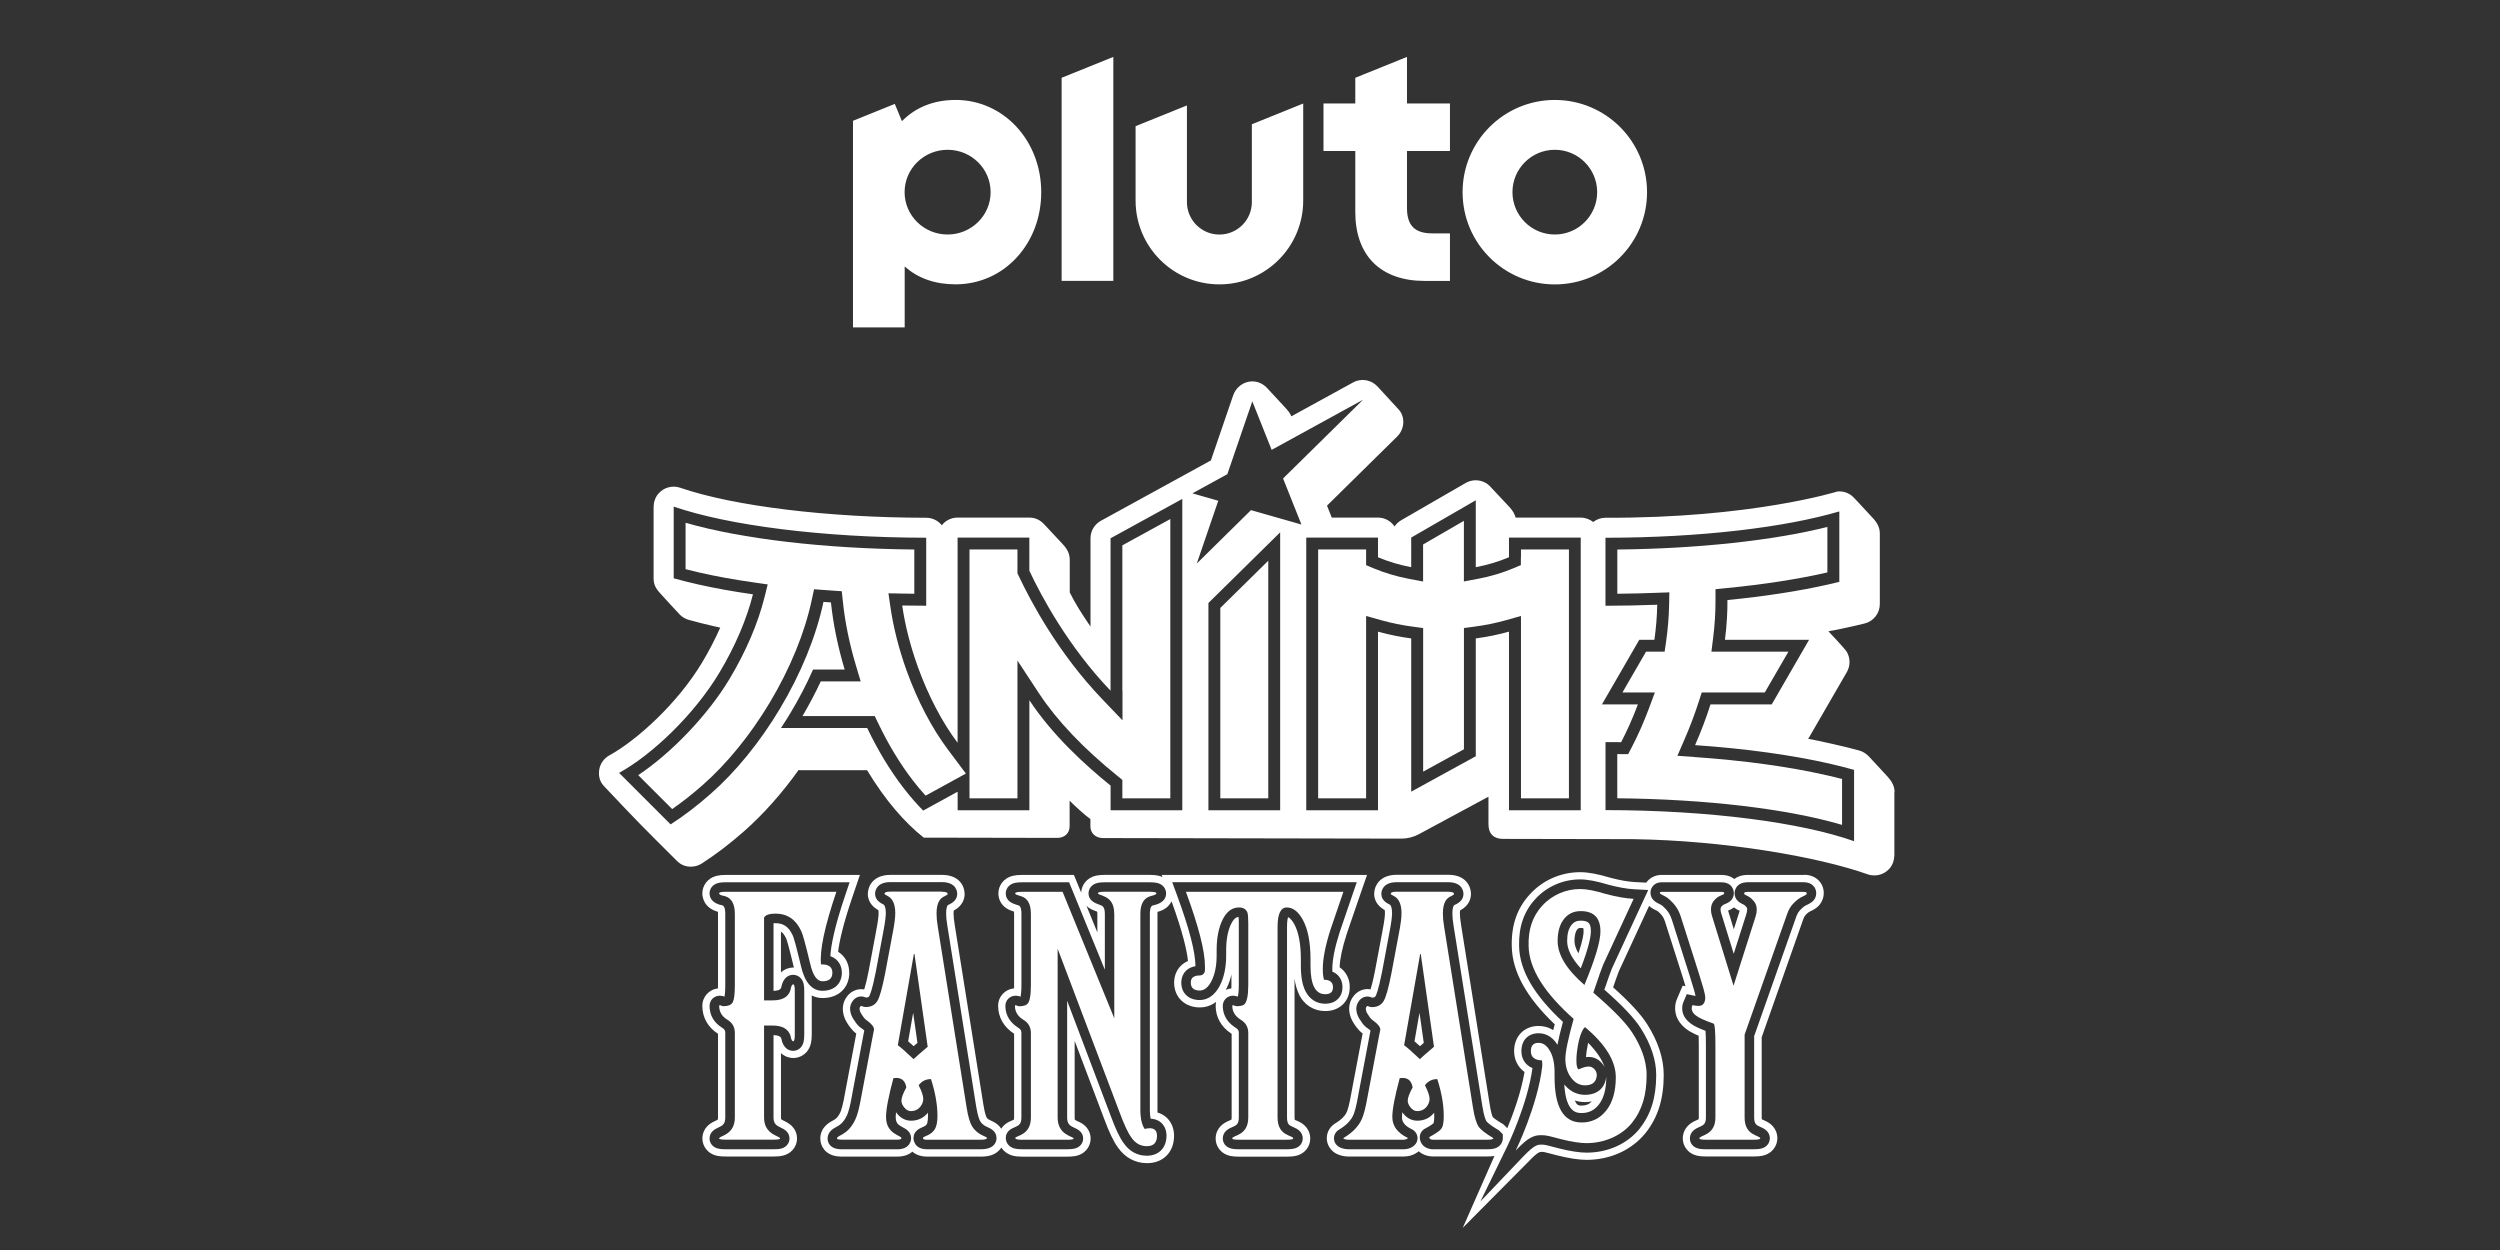 <?xml version="1.0" encoding="utf-8"?>
<svg xmlns="http://www.w3.org/2000/svg" id="Pluto_TV_CHANNELS" data-name="Pluto TV CHANNELS" viewBox="0 0 576 288">
  <rect x="0" y="0" width="576" height="288" fill="#333333" stroke="none"/>
  <defs>
    <style>
      .cls-1 {
        fill: #fff;
      }
    </style>
  </defs>
  <g id="Pluto_ANIME:_FANTASY" data-name="Pluto ANIME: FANTASY">
    <g id="White">
      <g id="ANIME:_FANTASY" data-name="ANIME: FANTASY">
        <g id="FANTASY">
          <g>
            <path class="cls-1" d="M195.66,224.1c0-1.84-.75-3.43-2.1-4.49-.15-.12-.3-.22-.46-.32.28-2.33,1.11-6.21,3.28-12.58l1.74-5.13h-30.86c-.83,0-1.47.06-2.03.19-2.36.54-3.41,2.42-3.41,4.05,0,.8.28,3.32,3.59,4.26.01.13.02.29.02.49v16.37c0,.3,0,.57-.01.8-2.05.21-3.6,1.9-3.6,4.02,0,2.65,1.27,4.92,3.56,6.39l.05.03v19.31c0,.26-.03.41-.05.46-.11.09-.43.24-.62.33-.29.14-.63.29-.97.52-1.25.81-1.96,2.09-1.96,3.5,0,1.68,1.11,3.58,3.58,4.03.5.09,1.09.13,1.86.13h10.92c1.44,0,3.08-.11,4.32-1.39.75-.78,1.16-1.84,1.12-2.91-.09-2.53-2.23-3.55-2.93-3.89-.23-.11-.6-.28-.71-.39-.02-.05-.05-.18-.05-.41v-14.83c1.07,1.01,2.33,1.13,2.85,1.13,1.63,0,3.51-1.05,4.05-3.41.13-.56.19-1.2.19-2.03v-8.97c.77.39,1.61.59,2.5.59,3.68,0,6.15-2.36,6.15-5.87ZM184.54,222.55c-.51-2.14-.94-3.83-1.26-5.03-.43-1.58-.61-1.97-.63-2l-.02-.03-.02-.03c-.87-1.91-2.09-2.76-3.96-2.76-.17,0-.31,0-.43.01v15.58c1.39-.04,1.67-.46,1.76-.74.48-2.56,1.94-2.95,2.77-2.95.89,0,2.05.55,2.41,2.1.1.43.14.96.14,1.66v9.99c0,.7-.05,1.23-.14,1.66-.35,1.55-1.52,2.1-2.41,2.1-.83,0-2.27-.38-2.76-2.9-.12-.28-.43-.68-1.77-.71v19c0,1.43.65,1.82,1.71,2.32.67.32,1.92.91,1.97,2.42.02.63-.21,1.22-.65,1.68-.78.81-1.91.87-3.1.87h-10.92c-.67,0-1.16-.03-1.56-.11-1.62-.29-2.19-1.46-2.19-2.37,0-1.58,1.33-2.2,1.97-2.5.96-.45,1.65-.77,1.65-2.32v-19.49c0-.5-.12-.86-.75-1.22l-.04-.02-.04-.03c-1.82-1.16-2.79-2.88-2.79-4.97,0-1.32,1.03-2.35,2.35-2.35.21,0,.43.03.65.08l.18.04.17.07s.04.02.05.02c.02,0,.03,0,.05,0,.07-.38.17-1.17.17-2.68v-16.37c0-1.6-.42-1.89-.65-1.97-2.58-.48-2.97-1.94-2.97-2.78,0-.89.55-2.05,2.1-2.41.43-.1.96-.14,1.66-.14h28.51l-.98,2.9c-2.51,7.4-3.32,11.67-3.46,14.13,1.92.67,2.65,2.33,2.65,3.8,0,2.54-1.75,4.18-4.46,4.18-2.43,0-4.1-1.93-4.97-5.74ZM182.9,222.92s-.08,0-.12,0c-.52,0-1.78.12-2.85,1.13v-9.39c.43.25.8.7,1.17,1.49l.03.06v.02c.05.08.21.5.54,1.73.32,1.18.74,2.85,1.24,4.96Z"/>
            <path class="cls-1" d="M299.33,229.23c1.23,2.36,3.42,3.72,5.99,3.72,2.21,0,3.53-.94,4.26-1.72.72-.78,1.54-2.15,1.38-4.3v-.04s0-.04,0-.04c-.15-1.6-.93-2.99-2.17-3.89-.05-.03-.1-.07-.14-.1.06-1.91.6-4.43,1.58-7.5v-.03s.02-.03.02-.03c.06-.2.47-1.45,2.93-8.57l1.78-5.15h-47.3l.18.49c-.28-.13-.59-.23-.92-.31-.56-.13-1.2-.19-2.03-.19h-10.35c-.83,0-1.47.06-2.03.19-2.28.52-3.34,2.3-3.41,3.9l-.68-1.67-.99-2.41h-11.96c-.83,0-1.47.06-2.03.19-2.36.54-3.41,2.42-3.41,4.05s.86,2.96,2.3,3.71c.44.23.84.36,1.24.48.02,0,.03,0,.05.01.02.13.03.31.03.54v16.37c0,.3,0,.56-.01.8-2.09.18-3.67,1.88-3.67,4.02,0,2.59,1.28,4.85,3.6,6.37l.08.06v19.31c0,.25-.03.39-.04.46-.12.08-.37.18-.54.25-.28.12-.59.25-.93.45-.61.36-1.1.85-1.46,1.41-.33-.52-.77-.97-1.33-1.33-.36-.23-.69-.38-.99-.52-.55-.25-.82-.38-1.04-.74-.01-.02-.38-.66-.73-2.86l-6.66-41.75v-.03s0-.03,0-.03c-.15-.86-.23-1.66-.23-2.38,0-.28.02-.48.04-.63,2.18-1.15,2.51-2.87,2.51-3.84,0-1.63-1.1-4.38-5.23-4.38h-11.84c-4.13,0-5.23,2.75-5.23,4.38,0,2.14,1.53,3.24,2.43,3.75.03.15.05.38.05.72,0,.44-.07,1.56-.57,4.08h0s0,.03,0,.03l-1.7,9.06c-.47,2.38-.82,3.69-1.04,4.37-.22-.04-.44-.06-.67-.06-1.36,0-2.61.68-3.39,1.82-.71.97-1.01,2.21-.81,3.51.12.82.42,1.62.88,2.37.24.4.52.8.81,1.18.4.53.85.99,1.35,1.35-.04.19-.07.38-.11.57l-2.48,13.11v.03s-.01.03-.01.03c-.22,1.26-.43,2.3-.64,3.08-.24.91-.4,1.25-.43,1.31v.03s-.03.03-.03.03c-.61,1.27-1.14,1.56-1.76,1.89-.7.37-2.83,1.51-2.83,4.13,0,1.75,1.17,3.68,3.78,4.06.49.07.96.08,1.2.08h12.76c1.6,0,2.72-.48,3.47-1.14.78.69,1.91,1.14,3.41,1.14h12.48c.81,0,1.5-.09,2.12-.27,1.09-.32,1.95-.98,2.49-1.82.53.84,1.4,1.55,2.66,1.88.58.15,1.26.22,2.12.22h10.35c.77,0,1.36-.04,1.86-.13,2.47-.45,3.58-2.35,3.58-4.03,0-1.43-.77-2.75-2.05-3.52-.31-.19-.61-.32-.87-.44-.21-.1-.61-.27-.7-.38h0s-.06-.13-.06-.48v-17.7l6.73,17.79c1.22,3.29,2.25,5.45,3.25,6.79,1.61,2.32,3.99,3.6,6.7,3.6,3.72,0,6.22-2.53,6.22-6.29,0-2.69-1.51-4.71-3.82-5.38,0-.12,0-.24,0-.37v-45.37c0-.21.01-.37.02-.49.36-.1.72-.22,1.07-.38,1.08-.49,1.76-1.25,2.16-2.04,2.63,7.25,3.54,11.39,3.78,13.74-.44.19-.84.43-1.21.72-1.28,1.01-1.98,2.53-1.98,4.26,0,3.37,2.44,5.72,5.94,5.72.93,0,2.34-.22,3.74-1.28-.07.3-.11.62-.11.94,0,2.59,1.28,4.85,3.6,6.37l.08.06v19.31c0,.22-.02.36-.04.44-.12.07-.35.17-.5.23-.34.15-.73.31-1.14.58-1.28.82-2.01,2.12-2.01,3.57,0,1.68,1.11,3.58,3.58,4.03.5.09,1.09.13,1.86.13h10.92c.77,0,1.36-.04,1.86-.13,2.47-.45,3.58-2.35,3.58-4.03,0-1.46-.73-2.76-2.02-3.58-.42-.27-.83-.44-1.16-.58-.12-.05-.29-.12-.4-.18-.02-.09-.04-.25-.04-.49v-32.05c.2,1.49.57,2.74,1.11,3.79ZM226.07,264.79h-12.48c-3.03,0-3.12-2.31-3.12-2.57,0-1.62,1.39-2.22,1.99-2.48.55-.24.92-.42,1.09-.76.03-.05.26-.55.26-1.84,0-.26,0-.52-.02-.78-.06.07-.12.14-.18.22-.94,1.07-2.22,1.63-3.7,1.63-.86,0-2.12-.28-3.21-1.61-.09-.11-.18-.22-.26-.34-.05.47-.07.83-.07,1.1,0,1.44.62,1.84,1.64,2.38.67.35,1.91,1,1.91,2.52,0,.26-.09,2.54-3.19,2.54h-12.76c-3.05,0-3.29-1.88-3.29-2.46,0-1.61,1.31-2.31,1.94-2.65.73-.39,1.64-.88,2.49-2.65v-.02s.02-.02.02-.02c.09-.19.29-.65.55-1.63.22-.83.44-1.91.67-3.22v-.02s0-.02,0-.02l2.48-13.11c.1-.54.2-1.06.3-1.57-.12-.12-.32-.3-.64-.52-.45-.28-.85-.67-1.21-1.15-.26-.35-.5-.7-.71-1.05-.35-.56-.57-1.15-.66-1.74-.17-1.08.17-1.82.51-2.27.46-.71,1.2-1.12,2.02-1.12.37,0,.73.09,1.06.25.01,0,.02,0,.03,0,.57,0,.68-.19.77-.35h0s0-.02,0-.02c.1-.16.62-1.16,1.49-5.58l1.7-9.08c.49-2.52.6-3.78.6-4.4,0-1.07-.2-1.57-.32-1.78-.09-.14-.16-.2-.23-.23-.62-.31-1.92-.96-1.92-2.46,0-.45.17-2.69,3.54-2.69h11.84c3.37,0,3.54,2.24,3.54,2.69,0,1.09-.65,1.93-1.94,2.5h-.02s-.02.02-.02.02c-.19.08-.23.14-.24.17-.12.2-.33.7-.33,1.78,0,.82.08,1.72.25,2.67v.02s0,.02,0,.02l6.66,41.75c.38,2.37.8,3.24.96,3.5.5.8,1.18,1.11,1.77,1.38.59.27,1.97.9,1.97,2.49,0,.6-.26,2.55-3.54,2.55ZM265.71,208.57c-.25.07-.78.21-.78,1.99v45.37c0,.66.07,1.29.18,1.82,2.19.09,3.65,1.64,3.65,3.92,0,2.8-1.78,4.61-4.53,4.61-2.18,0-4.02-1-5.33-2.9-.9-1.2-1.87-3.24-3.03-6.39l-10-26.42v26.92c0,1.51.66,1.91,1.76,2.4.58.26,1.93.86,1.93,2.42,0,.91-.57,2.08-2.19,2.37-.4.07-.89.11-1.56.11h-10.35c-.72,0-1.26-.05-1.7-.17-1.5-.38-2.03-1.54-2.03-2.42,0-1.61,1.39-2.2,1.99-2.45.94-.4,1.61-.68,1.61-2.26v-19.49c0-.5-.12-.86-.75-1.22l-.05-.03-.05-.03c-2.35-1.53-2.84-3.54-2.84-4.96,0-1.32,1.03-2.35,2.36-2.35.21,0,.43.03.65.08l.18.04.17.07s.04.02.06.03c.03,0,.05,0,.07,0,.09-.38.21-1.17.21-2.68v-16.37c0-1.8-.52-1.94-.72-1.99l-.06-.02-.06-.02c-.15-.05-.28-.09-.4-.13-.71-.23-2.37-.75-2.37-2.59,0-.89.55-2.05,2.1-2.41.43-.1.96-.14,1.66-.14h10.83l.56,1.36,7.68,18.79v-12.86c0-1.65-.57-1.87-1.08-2.06-.15-.06-.28-.11-.4-.15-.8-.3-2.28-.86-2.28-2.53,0-.89.55-2.05,2.1-2.41.43-.1.96-.14,1.66-.14h10.35c.7,0,1.23.05,1.66.14,1.55.35,2.1,1.52,2.1,2.41,0,2.01-1.98,2.52-2.91,2.76ZM250.34,208.73c.31.29.67.55,1.07.75.34.17.67.3,1.04.44.11.04.23.09.35.13.02.11.03.27.03.5v4.28l-2.5-6.12ZM298.01,259.71c.64.27,2.14.89,2.14,2.6,0,.91-.57,2.08-2.19,2.37-.4.07-.89.11-1.56.11h-10.92c-.67,0-1.16-.03-1.56-.11-1.62-.29-2.19-1.46-2.19-2.37,0-1.68,1.49-2.33,2.13-2.6.97-.42,1.56-.67,1.56-2.22v-19.49c0-.5-.12-.86-.75-1.22l-.05-.03-.05-.03c-2.35-1.53-2.84-3.54-2.84-4.96,0-1.32,1.03-2.35,2.35-2.35.21,0,.43.03.65.08l.18.04.17.07s.05.02.07.03c.01,0,.03,0,.04,0,.1-.39.23-1.18.23-2.69v-14.25c0-.7-.02-1.14-.05-1.42-.36.02-1.01.17-1.7,1.57-.77,1.55-1.16,3.6-1.16,6.08v1.21c0,2.64-.46,4.91-1.36,6.75-1.44,2.92-3.37,3.53-4.73,3.53-2.58,0-4.25-1.59-4.25-4.04,0-1.56.88-3.36,3.26-3.75h0c0-3.23-1.43-8.74-4.26-16.4l-1.09-2.96h42.52l-1,2.91c-2.39,6.93-2.88,8.38-2.95,8.64v.02s-.01.02-.01.02c-1.11,3.45-1.67,6.28-1.67,8.4,0,.23,0,.44.01.62,1.51.6,2.2,1.9,2.31,3.14v.02s0,.02,0,.02c.12,1.54-.44,2.49-.94,3.03-.5.54-1.43,1.18-3.03,1.18-1.96,0-3.55-1-4.5-2.81-.74-1.42-1.1-3.35-1.1-5.91v-1.49c0-3.53-.51-6.26-1.5-8.09-.3-.54-.85-1.4-1.45-1.64-.1.32-.24.98-.24,2.21v43.95c0,1.6.56,1.84,1.48,2.22ZM282.42,228.06c.08-.14.15-.29.23-.44.46-.94.82-1.97,1.07-3.09v2.4c0,.3,0,.56-.01.8-.46.04-.89.15-1.28.33Z"/>
            <path class="cls-1" d="M415.6,201.58h-12.83c-.75,0-1.37.09-1.92.27-.47.16-.9.39-1.27.67-.3-.24-.64-.43-1-.58-.79-.32-1.57-.36-2.22-.36h-13.7c-1.43.06-2.64.74-3.37,1.78l-2.69-.14c-1.51-.08-3.39-.41-5.59-.99-2.82-.86-5.1-1.28-6.95-1.28-4.42,0-8.63,1.85-11.57,5.09-2.94,3.18-4.3,7.1-4.18,11.99.11,5.83,3.35,11.72,9.9,17.97-.13.48-.24.93-.34,1.35-1.28-.8-2.55-.97-3.37-.97-3.33,0-5.65,2.38-5.65,5.79,0,1.81.76,3.65,2.4,4.81-.8,4.74-2.64,9.74-3.97,12.95l-.44-.44-.07-.07-.35-.35-.42-.25c-1.39-.83-1.93-1.3-2.08-1.46-.1-.22-.39-.96-.67-2.76l-6.66-41.76v-.03s0-.03,0-.03c-.15-.86-.23-1.66-.23-2.38,0-.28.02-.48.04-.63,2.18-1.15,2.51-2.87,2.51-3.84,0-1.63-1.1-4.38-5.23-4.38h-11.84c-4.13,0-5.23,2.75-5.23,4.38,0,2.14,1.53,3.24,2.43,3.75.03.15.05.38.05.72,0,.44-.07,1.56-.57,4.07v.02s0,.02,0,.02l-1.7,9.05c-.47,2.38-.82,3.69-1.04,4.38-.22-.04-.44-.06-.67-.06-1.36,0-2.62.68-3.39,1.82-.72.97-1.01,2.22-.81,3.52.12.81.42,1.61.88,2.36.24.4.51.8.81,1.18.4.53.85.99,1.35,1.35-.04.19-.07.37-.11.57l-2.48,13.11v.03s-.01.03-.01.03c-.22,1.26-.43,2.3-.64,3.08-.24.92-.4,1.25-.43,1.31l-.02.04-.02.04c-.42.89-1.29,1.73-2.58,2.5l-.09.05-.09.06c-1.29.86-1.96,2.34-1.75,3.85.08.58.52,2.54,2.89,3.34.68.23,1.36.34,2.01.34h12.76c1,0,1.91-.22,2.7-.67.3-.17.56-.35.79-.54.8.73,1.93,1.2,3.39,1.2h12.48c.6,0,1.11-.04,1.57-.12l-7.3,16.56,15.06-15.17c2.21-2.32,2.66-2.32,3.1-2.33h.02c.46,0,.77.07,2.12.43.41.11.87.23,1.42.37,2.64.67,5.05,1.04,6.8,1.04,5.42,0,10.35-2.22,13.52-6.1l.02-.02.02-.02c2.88-3.61,4.22-7.88,4.22-13.44,0-3.77-1.29-7.7-3.82-11.68-1.45-2.29-4.02-5.08-7.84-8.49.24-.71.46-1.32.64-1.84.43-1.22.61-1.68.67-1.83l6.98-15.09c.12.12.26.23.4.33.41.3.79.49,1.1.63.3.14.48.23.68.42.8.75,1.13,1.18,1.47,2.18l4.13,12.95c.14.47.28.92.41,1.34.07.21.13.44.2.66l-.65-.14-1.25,2.92c-.29.68-.48,1.29-.49,2.24-.02,1.51.56,3.68,3.41,5.4.61.37,1.31.69,2.01.99.02.55.03,1.28.03,2.24v16.59c0,.2-.02.33-.03.4-.13.08-.36.18-.53.25-.35.16-.74.33-1.16.61-1.25.83-1.97,2.13-1.97,3.56,0,1.68,1.11,3.58,3.58,4.03.5.09,1.09.13,1.86.13h10.92c.82,0,1.42-.05,1.95-.16,2.41-.5,3.48-2.39,3.48-4.05,0-1.44-.72-2.74-1.99-3.56-.41-.26-.8-.44-1.12-.58-.14-.06-.35-.15-.47-.22-.02-.08-.03-.21-.03-.42v-18.48l9.44-26.8v-.03s.02-.03.02-.03c.3-.89.43-1.14,1.13-1.77.23-.2.44-.3.75-.45.35-.16.78-.37,1.23-.71,1.1-.83,1.73-2.09,1.73-3.44,0-2.09-1.57-4.2-4.56-4.2ZM344.29,264.63c-.42.11-.91.16-1.57.16h-12.48c-2.14,0-3.12-1.43-3.12-2.76,0-.93.56-1.72,1.35-2.07,1.27-.7,1.71-1.06,1.83-1.18.04-.13.15-.58.15-1.63,0-.26,0-.52-.02-.79-.06.07-.12.14-.18.22-.94,1.07-2.22,1.63-3.7,1.63-.86,0-2.12-.28-3.21-1.61-.09-.11-.18-.23-.26-.34-.05.47-.07.83-.07,1.1,0,.81.26,1.86,2.3,2.84h.02s.02.02.02.02c.75.38,1.23,1.14,1.25,1.97,0,.52-.15,1.49-1.35,2.15-.54.3-1.18.45-1.88.45h-12.76c-.48,0-.98-.09-1.47-.25-1.42-.47-1.71-1.53-1.77-1.97-.12-.87.27-1.72,1.02-2.22l.05-.03.05-.03c1.59-.95,2.68-2.03,3.25-3.23v-.02s.02-.02.02-.02c.09-.19.29-.65.55-1.63.22-.83.44-1.91.67-3.22v-.02s0-.02,0-.02l2.48-13.11c.1-.56.2-1.07.3-1.57-.12-.12-.32-.3-.64-.52-.45-.28-.85-.67-1.21-1.15-.26-.35-.5-.7-.71-1.05-.34-.56-.57-1.15-.66-1.74-.17-1.08.17-1.82.51-2.27.46-.71,1.2-1.12,2.02-1.12.37,0,.73.09,1.06.25.01,0,.02,0,.03,0,.57,0,.68-.19.78-.37.1-.16.62-1.16,1.49-5.58l1.7-9.08c.49-2.52.6-3.78.6-4.4,0-1.07-.2-1.57-.32-1.78-.09-.14-.16-.2-.23-.23-.62-.31-1.92-.96-1.92-2.46,0-.45.17-2.69,3.54-2.69h11.84c3.37,0,3.54,2.24,3.54,2.69,0,1.09-.65,1.93-1.94,2.5h-.02s-.02.02-.02.02c-.19.08-.23.14-.24.17-.12.2-.33.7-.33,1.78,0,.82.08,1.72.25,2.67v.02s0,.02,0,.02l6.66,41.75c.37,2.36.78,3.2.94,3.46.09.13.58.73,2.62,1.94l.24.14.2.2.07.07.64.64v.91c0,.86-.52,2.01-1.97,2.39ZM378.38,208.01l-7,15.14c-.08.19-.27.68-.72,1.94-.27.77-.61,1.75-1.01,2.93,4.16,3.65,6.91,6.56,8.38,8.88,2.36,3.71,3.56,7.34,3.56,10.78,0,5.16-1.22,9.1-3.85,12.39h0s0,.02,0,.02c-2.85,3.48-7.3,5.48-12.21,5.48-1.59,0-3.92-.36-6.39-.99-.54-.14-1-.26-1.4-.37-1.39-.37-1.86-.49-2.55-.49h-.03c-.86,0-1.6,0-4.31,2.85l-9.76,10.24,6.19-12.72c.05-.1,4.68-9.68,5.8-18.01-1.85-.74-2.55-2.38-2.55-3.91,0-2.5,1.56-4.11,3.97-4.11,1.24,0,2.99.46,4.34,2.65,0,0,0,0,0,.01.27-1.43.68-3.17,1.26-5.28-6.69-6.18-10-11.91-10.1-17.47-.11-4.44,1.11-7.98,3.73-10.82,2.62-2.89,6.39-4.54,10.33-4.54,1.69,0,3.81.4,6.49,1.22,2.33.61,4.33.97,5.96,1.05l3.24.17-1.36,2.94ZM399.6,209.13c.45.36.89.56,1.17.69.02,0,.03.02.05.02-.01.04-.02.09-.04.13v.02s-.01.02-.01.02l-1.3,4.09-1.32-4.29c.55-.21,1.01-.47,1.38-.75.03.02.05.04.08.06ZM416.48,208.4c-.36.17-.74.35-1.15.71-.95.84-1.24,1.36-1.62,2.5v.02s-.01.02-.01.02l-9.54,27.07v18.77c0,1.53.57,1.77,1.51,2.19.63.27,2.1.92,2.1,2.59,0,.9-.56,2.07-2.14,2.4-.41.08-.92.12-1.61.12h-10.92c-.67,0-1.16-.03-1.56-.11-1.62-.29-2.19-1.46-2.19-2.37,0-1.68,1.44-2.32,2.13-2.63.97-.43,1.56-.69,1.56-2.19v-16.59c0-1.75-.04-2.79-.09-3.4-.87-.33-1.95-.77-2.77-1.26-1.74-1.05-2.62-2.38-2.6-3.94,0-.68.12-1.07.35-1.6l.71-1.65,1.76.37c.09.02.17.04.25.05-.14-.76-.55-2.09-.95-3.37-.13-.42-.27-.87-.41-1.34l-4.13-12.97c-.45-1.34-1.02-2.05-1.91-2.89-.39-.37-.75-.54-1.1-.71-.52-.25-1.88-.91-1.88-2.52,0-1.14.85-2.34,2.47-2.4h.04s.04,0,.04,0h13.54c.52,0,1.07.03,1.59.24.94.38,1.52,1.25,1.52,2.27,0,.8-.34,1.88-1.94,2.48-.26.1-.45.17-.7.39-.3.27-.41.45-.41.93,0,.21.04.45.11.7l2.92,9.47,2.93-9.21h0s0-.03,0-.03c.11-.34.17-.66.17-.94,0-.39,0-.46-.56-.98-.13-.12-.27-.19-.51-.3-.45-.21-1.83-.86-1.83-2.51,0-.26.09-2.52,3.11-2.52h12.83c1.97,0,2.87,1.3,2.87,2.52,0,1.69-1.39,2.34-1.99,2.62Z"/>
            <path class="cls-1" d="M209.24,239.92c.33.28.74.65,1.26,1.12.27-.24.57-.49.88-.76l-.99-6.94-1.15,6.57Z"/>
            <path class="cls-1" d="M370.07,248.03v.02s0,.02,0,.02c-.25,2.62-2.08,4.18-4.88,4.18-1.32,0-3.19-.42-4.78-2.38.38,6.57,2.97,6.57,4,6.57,1.65,0,2.9-.61,3.95-1.93,1.14-1.44,1.72-3.55,1.72-6.29,0-.09,0-.18,0-.27,0,.03,0,.06,0,.09ZM364.4,254.74c-.79,0-1.04-.21-1.34-.73-.07-.12-.15-.27-.23-.46.75.25,1.54.37,2.36.37.55,0,1.07-.05,1.56-.15-.65.68-1.35.96-2.34.96Z"/>
            <path class="cls-1" d="M365.9,240.28c-.26,1.23-.43,2.33-.48,3.28.21-.02.42-.04.62-.04,1.15,0,2.19.47,2.99,1.38.28.31.5.65.67,1-.59-1.8-1.86-3.68-3.79-5.63Z"/>
            <path class="cls-1" d="M325.9,239.92c.33.28.74.65,1.26,1.12.27-.24.57-.49.88-.76l-.99-6.94-1.15,6.57Z"/>
            <path class="cls-1" d="M364.19,212.12c-.93,0-1.59.31-2.14,1.01-.65.83-.98,2.06-.98,3.67,0,1.93,1.05,4.04,3.14,6.3,1.89-4.93,2.32-7.33,2.32-8.5,0-1.68-.35-2.48-2.34-2.48ZM363.67,219.63c-.6-1.02-.91-1.97-.91-2.83s.11-1.98.62-2.63c.2-.25.34-.37.82-.37.28,0,.47.02.59.05.03.14.07.38.07.75,0,.55-.15,1.94-1.18,5.03Z"/>
          </g>
          <g>
            <path class="cls-1" d="M167.47,234.88c-1.18-.76-1.77-1.8-1.77-3.12,0-.14.09-.19.28-.14.33.14.54.21.64.21,1.18,0,1.92-.32,2.23-.96.31-.64.46-1.95.46-3.93v-16.37c0-2.31-.78-3.69-2.34-4.11-.85-.14-1.28-.35-1.28-.64,0-.24.52-.35,1.56-.35h25.45c-2.69,7.94-3.88,13.52-3.54,16.73,1.75-.05,2.62.59,2.62,1.91s-.76,1.98-2.27,1.98c-1.28,0-2.22-1.35-2.84-4.04-.52-2.17-.95-3.87-1.28-5.1-.33-1.23-.59-2.03-.78-2.41-1.23-2.69-3.21-4.04-5.95-4.04-1.42,0-2.29.31-2.62.92v19.07h1.98c2.27,0,3.64-.8,4.11-2.41.14-.85.35-1.28.64-1.28.24,0,.35.52.35,1.56v9.99c0,1.04-.12,1.56-.35,1.56-.28,0-.5-.43-.64-1.28-.52-1.56-1.89-2.34-4.11-2.34h-1.98v21.19c0,4.03,3.66,4.19,3.69,4.82,0,.19-.52.28-1.56.28h-10.92c-1.04,0-1.56-.09-1.56-.28,0-.64,3.62-.71,3.62-4.82v-19.49c0-1.37-.61-2.41-1.84-3.12Z"/>
            <path class="cls-1" d="M216.99,205.46c.9,0,1.35.17,1.35.5,0,.14-.21.31-.64.5-.57.24-.99.59-1.28,1.06-.43.71-.64,1.68-.64,2.91,0,.95.09,1.96.28,3.05l6.66,41.75c.33,2.08.77,3.51,1.28,4.32,1.34,2.13,3.4,2.2,3.4,2.69,0,.17-.45.35-1.35.35h-12.48c-.61,0-.92-.09-.92-.37,0-.48,1.97-.54,2.84-2.25.26-.51.5-1.42.5-2.84,0-2.6-.5-5.43-1.49-8.51-1.18,0-2.13.47-2.84,1.42.71,1.42,1.06,2.46,1.06,3.12,0,.71-.26,1.36-.78,1.95-.52.59-1.21.89-2.06.89-.57,0-1.08-.27-1.52-.82-.45-.54-.67-1.07-.67-1.59,0-.66.38-1.68,1.13-3.05-.28-1.7-1.28-2.41-2.98-2.13-1.13,4.21-1.7,7.18-1.7,8.93,0,4.02,3.55,4.22,3.55,4.9,0,.32-.67.34-1,.34h-12.76c-.24,0-1.09-.02-1.09-.26,0-.84,2.42-.6,4.21-4.35.24-.47.47-1.16.71-2.06.24-.9.47-2.03.71-3.4l2.48-13.11c.14-.76.28-1.49.43-2.2,0-.61-.57-1.32-1.7-2.13-.24-.14-.46-.35-.67-.64-.21-.28-.41-.58-.6-.89-.19-.31-.31-.61-.35-.92-.05-.31,0-.53.14-.67.09-.19.21-.24.35-.14.33.14.64.21.92.21,1.23,0,2.13-.47,2.69-1.42.52-.85,1.11-2.95,1.77-6.31l1.7-9.07c.43-2.17.64-3.78.64-4.82,0-1.23-.21-2.2-.64-2.91-.28-.47-.66-.83-1.13-1.06-.47-.24-.71-.4-.71-.5,0-.33.45-.5,1.35-.5h11.84ZM206.86,240.83c.57.38,1.77,1.44,3.62,3.19.71-.66,1.8-1.61,3.26-2.84l-2.98-20.91c0-.19-.02-.33-.07-.43-.05-.09-.1-.09-.14,0l-3.69,20.98Z"/>
            <path class="cls-1" d="M256.72,210.56c0-2.22-.82-3.48-2.48-4.11-.85-.33-1.28-.45-1.28-.64,0-.24.52-.35,1.56-.35h10.35c1.04,0,1.56.12,1.56.35,0,.28-.42.42-1.28.64-1.61.43-2.41,1.8-2.41,4.11v45.37c0,.71.07,2.84.99,4.18,1.89-.47,2.84.05,2.84,1.56,0,1.61-.78,2.41-2.34,2.41-1.47,0-2.65-.66-3.54-1.98-.76-.99-1.68-2.95-2.76-5.88l-14.25-37.64v38.92c0,4.12,3.69,4.3,3.69,4.82,0,.19-.52.28-1.56.28h-10.35c-1.04,0-1.54-.13-1.54-.39,0-.57,3.6-.55,3.6-4.71v-19.49c0-1.37-.61-2.41-1.84-3.12-1.23-.8-1.84-1.84-1.84-3.12,0-.14.09-.19.28-.14.33.14.54.21.64.21.94,0,1.58-.17,1.91-.5.57-.47.85-1.94.85-4.39v-16.37c0-2.31-.78-3.69-2.34-4.11-.83-.28-1.28-.35-1.28-.64,0-.24.52-.35,1.56-.35h9.36l11.91,29.13v-24.03Z"/>
            <path class="cls-1" d="M297.95,262.31c0,.19-.52.28-1.56.28h-10.92c-1.04,0-1.56-.09-1.56-.28,0-.8,3.69-.54,3.69-4.82v-19.49c0-1.37-.61-2.41-1.84-3.12-1.23-.8-1.84-1.84-1.84-3.12,0-.14.09-.19.28-.14.33.14.57.21.71.21.76,0,1.32-.12,1.7-.35.66-.52.99-2.03.99-4.54v-14.25c0-1.23-.07-2.06-.21-2.48-.33-.76-.97-1.13-1.91-1.13-1.61,0-2.87.93-3.79,2.8-.92,1.87-1.38,4.22-1.38,7.05v1.21c0,2.32-.38,4.24-1.13,5.78-.76,1.54-1.68,2.3-2.76,2.3-1.37,0-2.06-.61-2.06-1.84,0-1.09.68-1.63,2.06-1.63.52,0,.9-.26,1.13-.78.05-.19.07-.4.07-.64v-.71c0-3.5-1.47-9.22-4.39-17.15h36.29c-1.84,5.34-2.84,8.25-2.98,8.72-1.18,3.69-1.77,6.71-1.77,9.07,0,1.04.09,1.87.28,2.48,1.28,0,1.96.5,2.06,1.49.09,1.23-.5,1.84-1.77,1.84-2.27,0-3.4-2.17-3.4-6.52v-1.49c0-3.92-.59-6.97-1.77-9.14-1.04-1.89-2.27-2.84-3.69-2.84s-2.13,1.49-2.13,4.47v43.95c0,4.39,3.62,4.01,3.62,4.82Z"/>
            <path class="cls-1" d="M333.65,205.46c.9,0,1.35.17,1.35.5,0,.14-.21.31-.64.5-.57.24-.99.59-1.28,1.06-.43.71-.64,1.68-.64,2.91,0,.95.09,1.96.28,3.05l6.66,41.75c.33,2.08.76,3.52,1.28,4.32.47.71,1.58,1.58,3.33,2.62l.07.07c0,.24-.45.35-1.35.35h-12.48c-.61,0-.92-.19-.92-.57,0-.05.02-.07.07-.07,1.56-.85,2.48-1.51,2.76-1.98.33-.47.5-1.42.5-2.84,0-2.6-.5-5.43-1.49-8.51-1.18,0-2.13.47-2.84,1.42.71,1.42,1.06,2.46,1.06,3.12,0,.71-.26,1.36-.78,1.95-.52.59-1.21.89-2.06.89-.57,0-1.08-.27-1.52-.82-.45-.54-.67-1.07-.67-1.59,0-.66.38-1.68,1.13-3.05-.28-1.7-1.28-2.41-2.98-2.13-1.13,4.21-1.7,7.18-1.7,8.93,0,2.08,1.18,3.69,3.54,4.82.09.05.04.13-.18.25-.21.12-.49.18-.82.18h-12.76c-.24,0-.5-.05-.78-.14-.28-.09-.35-.19-.21-.28,1.98-1.18,3.35-2.58,4.11-4.18.24-.47.47-1.16.71-2.06.24-.9.47-2.03.71-3.4l2.48-13.11c.14-.76.28-1.49.43-2.2,0-.61-.57-1.32-1.7-2.13-.24-.14-.46-.35-.67-.64-.21-.28-.41-.58-.6-.89-.19-.31-.31-.61-.35-.92-.05-.31,0-.53.14-.67.09-.19.21-.24.35-.14.33.14.64.21.92.21,1.23,0,2.13-.47,2.69-1.42.52-.85,1.11-2.95,1.77-6.31l1.7-9.07c.43-2.17.64-3.78.64-4.82,0-1.23-.21-2.2-.64-2.91-.28-.47-.66-.83-1.13-1.06-.47-.24-.71-.4-.71-.5,0-.33.45-.5,1.35-.5h11.84ZM323.51,240.83c.57.38,1.77,1.44,3.62,3.19.71-.66,1.8-1.61,3.26-2.84l-2.98-20.91c0-.19-.02-.33-.07-.43-.05-.09-.1-.09-.14,0l-3.69,20.98Z"/>
            <path class="cls-1" d="M369.37,222.26c-.14.33-.4,1.03-.78,2.09-.38,1.06-.87,2.52-1.49,4.36,4.58,3.92,7.61,7.04,9.07,9.36,1.65,2.6,3.21,5.96,3.21,9.6,0,4.49-.96,8-3.37,11.03-2.55,3.12-6.55,4.68-10.52,4.68-1.32,0-3.43-.31-5.84-.92-2.41-.61-3.21-.93-4.54-.92-1.79,0-3.07.57-5.88,3.53,0,0,5.09-10.44,6.1-19.41.03-.23,0-.45,0-.64,0-.24-.02-.47-.07-.71-1.7-.05-2.55-.76-2.55-2.13,0-1.28.59-1.91,1.77-1.91.99,0,1.82.54,2.48,1.63.8,1.23,1.21,2.95,1.21,5.17v1.06c0,6.99,2.08,10.49,6.24,10.49,2.31,0,4.21-.92,5.67-2.76,1.46-1.84,2.2-4.4,2.2-7.66,0-3.73-2.36-7.58-7.09-11.55-.52.38-.99,1.42-1.42,3.12-.38,1.75-.57,3.26-.57,4.54s.19,1.96.57,2.06c.9-.43,1.65-.64,2.27-.64.52,0,.97.21,1.35.64.38.43.54.92.5,1.49-.14,1.47-1.04,2.2-2.69,2.2-1.28,0-2.35-.59-3.23-1.77-.87-1.18-1.31-2.62-1.31-4.32,0-1.61.64-4.68,1.91-9.22-6.66-5.91-10.29-11.51-10.38-16.8-.1-3.64.79-6.73,3.16-9.29,2.31-2.55,5.55-3.83,8.71-3.83,1.46,0,3.43.38,5.88,1.13,2.5.66,4.65,1.04,6.45,1.13l-7.02,15.17ZM364.19,209.92c-1.61,0-2.9.61-3.86,1.84-.97,1.23-1.45,2.91-1.45,5.03,0,3.21,2.06,6.59,6.17,10.14,2.46-5.91,3.69-10.02,3.69-12.33,0-3.12-1.51-4.68-4.54-4.68Z"/>
            <path class="cls-1" d="M405.57,262.26c0,.23-.52.33-1.55.33h-10.92c-1.04,0-1.56-.09-1.56-.28,0-.83,3.69-.61,3.69-4.82v-16.59c0-2.98-.12-4.65-.35-5.03-.61-.24-2.47-.86-3.57-1.51-.97-.58-1.55-1.23-1.54-2.03,0-.34.04-.46.17-.75,1.95.41,2.44.1,2.81-.8.09-.28.14-.57.14-.85,0-1.09-.67-3.02-1.52-5.81l-4.14-13c-.6-1.77-1.39-2.77-2.5-3.8-1.23-1.15-2.3-1.15-2.3-1.63,0-.14.17-.2.37-.21h13.54c.8,0,.92.1.92.32,0,.47-.85.28-1.91,1.23-.71.64-1.14,1.39-1.14,2.57,0,.43.07.87.21,1.35l4.99,16.16,5.06-15.88c.19-.57.28-1.11.28-1.63,0-1.13-.35-1.75-1.26-2.59-.83-.77-1.64-.72-1.64-1.2,0-.24.3-.32.92-.32h12.83c.43,0,.68.08.68.32,0,.58-1.08.53-2.4,1.69s-1.78,2.03-2.25,3.45l-9.67,27.43v19.15c0,4.24,3.61,3.99,3.61,4.78Z"/>
          </g>
        </g>
        <g id="ANIME">
          <path class="cls-1" d="M436.51,182.5c0-1.35-.63-2.49-1.59-3.54-1.43-1.58-2.79-3-4.17-4.5-.68-.74-1.38-1.25-2.31-1.52-3.03-.88-9.8-2.35-11.85-2.73.12-.16.23-.32.33-.5l8.6-14.88c.82-1.43.81-3.18,0-4.61-.41-.73-4.25-4.77-4.25-4.77,2.06-.38,4.04-.79,5.95-1.23.75-.17,1.53-.36,2.39-.57,2.06-.51,3.5-2.36,3.5-4.47v-16.23c0-1.3-.5-2.38-1.5-3.47-3.77-4.08-4.55-4.96-5.07-5.35-.94-.71-2.1-1.01-3.24-.88,0,0-19.71,6.17-53.4,6.04-1.07,0-2.05.37-2.83.98-.79-.63-1.79-1.01-2.88-1.01h-14.99c-.21-.85-.69-1.64-1.41-2.42-.71-.79-4.28-4.58-4.55-4.86-.27-.28-.58-.51-.93-.71-1.43-.82-3.18-.82-4.61,0l-14.88,8.6c-.62.36-1.13.85-1.52,1.42-.83-1.23-2.23-2.04-3.83-2.04h-10.63l-1.1-2.75,16.19-15.95c1.64-1.61,1.92-4.42.35-6.17-1.45-1.61-3.4-3.72-4.88-5.31-1.41-1.52-3.68-2.03-5.64-.96l-14.24,7.81v-.02c-.28-.67-.69-1.21-1.27-1.84-1.59-1.73-3.27-3.52-4.24-4.58-.94-1.04-2.16-1.62-3.53-1.61-1.99.02-3.73,1.37-4.37,3.25l-5.12,14.96-25.35,13.91c-1.48.81-2.39,2.36-2.39,4.04v20.33c-2.26-3.32-3.54-5.38-4.78-7.86v-7.51c0-1.36-.54-2.45-1.57-3.56s-3.26-3.47-4.22-4.53-2.11-1.65-3.53-1.65h-16.53c-1.47,0-2.79.69-3.63,1.77-.84-1.06-2.14-1.73-3.6-1.73-22.62-.02-44.34-2.67-56.69-6.92-1.76-.6-3.74-.1-5.01,1.37-.74.86-1.1,1.97-1.1,3.1v16.41c0,1.26.39,2.19,1.37,3.28.98,1.09,3.22,3.55,4.72,5.13.39.41,1.22.94,1.99,1.15,1.78.5,3.66.97,5.6,1.42.55.12,1.1.25,1.67.37-1.18,2.68-2.58,5.38-4.18,8.05-5.66,9.43-15.01,17.88-21.33,21.37-1.18.65-2.05,1.76-2.32,3.07-.29,1.41-.03,2.89.98,3.96,7.96,8.43,8.39,8.86,16.85,17.28,1.01,1.01,2.07,1.35,3.26,1.35.86,0,1.72-.24,2.49-.73,3.19-2.05,6.46-4.54,9.72-7.41,4.45-3.92,8.72-8.72,12.58-14.12.21.03.42.04.63.04h15.16c4.22,6.99,8.72,12.11,13.05,15.53l30.74.06c1.66,0,2.87-1.02,2.87-2.68v-5.9c.93.97,3.6,3.44,4.79,4.24v1.73c0,1.49,1.2,2.65,2.87,2.65l68.75.13c1.42,0,2.81-.35,4.06-1.02l16.03-8.64v6.34c0,2.23,1.24,3.38,3.33,3.38l29.99.06c21.12.31,42.65,4.06,54.05,8.1.5.18,1.02.26,1.54.26,1.32,0,2.63-.57,3.54-1.65.72-.85,1.07-1.96,1.07-3.07v-14.46ZM272.41,186.68h-16.53v-5.68c-5.63-4.55-13.28-11.43-18.71-19.67v25.35h-16.53v-4.27l-7.94,4.35c-1.56-1.58-3.09-3.34-4.58-5.28-3.08-4-5.89-8.67-8.32-13.75h-19.86c.74-1.12,1.47-2.27,2.17-3.44,1.98-3.29,3.73-6.66,5.22-10.03h7.28c-1.57-5.25-2.64-10.48-3.16-15.46-.57-.04-1.15-.08-1.72-.13-1.68,7.92-5.19,16.54-10.08,24.69-4.61,7.69-10.13,14.46-15.97,19.59-2.9,2.55-6.01,4.97-9.17,6.99l-11.87-11.87c7.48-4.11,17.21-13.26,23.09-23.06,3.74-6.24,6.36-12.52,7.75-18.08-4.64-.66-8.98-1.44-12.88-2.33-1.88-.43-3.67-.88-5.38-1.36v-16.52c12.48,4.3,34.14,7.15,58.18,7.17v15.67c-1.84,0-3.69-.02-5.53-.05.64,4.44,1.84,9.25,3.61,14.16,2.48,6.86,5.7,12.87,9.15,17.47v-47.28h16.53v7.63c2.83,6.02,8.98,17.48,18.71,27.65v-35.12l16.53-9.07v71.72ZM294.95,186.68h-16.53v-47.75l16.53-16.28v64.03ZM288.23,117.53l-12.48,12.3v-.02s0,0,0,0l4.94-14.44-5.95-1.7h0s-.01,0-.01,0l8.05-4.42,5.75-16.78,4.46,11.18,21-11.52-.02.02h.02s-18.37,18.09-18.37,18.09l4.23,10.61h0s0,0,0,0l-11.64-3.32ZM364.2,186.68h-16.53v-41.15c-2.49.7-5.04,1.22-7.65,1.56v27.15l-14.88,8.16v-35.31c-2.61-.34-5.16-.87-7.65-1.56v41.15h-16.53v-62.82h16.53v4.53c2.39,1.01,4.96,1.78,7.65,2.29v-6.82l14.88-8.6v15.42c2.69-.51,5.26-1.28,7.65-2.29v-4.53h16.53v62.82ZM427.18,193.81c-12.12-4.29-33.23-7.14-57.27-7.16v-15.67c1.2,0,2.4,0,3.6.02,1.24-2.39,2.6-5.32,3.86-8.71h-8.28l8.6-14.88h3.48c.37-2.58.6-5.28.66-8.08-3.91.15-7.9.23-11.93.24v-15.67c21.93-.02,41.42-2.39,53.88-6.07v16.23c-.75.19-1.52.37-2.31.55-6.9,1.57-14.85,2.8-23.47,3.64.02,2.62-.13,5.69-.57,9.16h19.38l-8.6,14.88h-14.11c-.95,2.99-2.12,6.12-3.55,9.39,11.49.79,22.08,2.24,30.93,4.25,2,.46,3.9.94,5.7,1.45v16.43Z"/>
          <g>
            <path class="cls-1" d="M350.41,128.38v1.82l-.55.23-.19.08-.94.4c-2.6,1.09-5.36,1.92-8.21,2.45l-1.82.34-.36.07-1.06.2v-13.97l-9.4,5.44v8.54l-1.06-.2-.36-.07-1.82-.34c-2.85-.54-5.61-1.36-8.21-2.45l-.94-.4-.19-.08-.55-.23v-3.61h-11.05v57.34h11.05v-42.02l1.14.32.39.11,1.95.55c2.36.66,4.81,1.16,7.27,1.48l1.34.18.27.04.78.1v33.09l9.4-5.16v-27.93l.78-.1.27-.04,1.34-.18c2.46-.32,4.91-.82,7.27-1.48l1.95-.55.39-.11,1.14-.32v42.02h11.05v-57.34h-11.05v1.79Z"/>
            <path class="cls-1" d="M390.36,174.4l-2.18-.15-.44-.03-1.27-.09.51-1.16.17-.4.87-2c1.32-3.03,2.48-6.1,3.45-9.13l.34-1.07.07-.21.2-.62h14.53l5.44-9.4h-17.74l.13-1.01.04-.35.22-1.73c.38-3.01.57-5.97.55-8.8v-1.4s0-.28,0-.28v-.82s.81-.08.81-.08l.28-.03,1.4-.14c8.6-.84,16.38-2.04,23.12-3.58.06-.01.12-.03.17-.04v-10.48c-12.44,3.14-29.95,5.02-48.4,5.21v10.19c3.04-.03,6.09-.1,9.08-.22l1.63-.06h.33s.95-.05.95-.05l-.02.95v.33s-.04,1.63-.04,1.63c-.05,2.78-.29,5.61-.69,8.41l-.19,1.32-.04.26-.11.77h-4.28l-5.44,9.4h7.47l-.45,1.21-.15.41-.77,2.07c-1.15,3.09-2.49,6.13-4,9.02l-.44.84-.09.17-.25.49h-.55s-.19,0-.19,0h-.95c-.27-.01-.55-.02-.82-.02v10.19c20.45.2,39.18,2.42,51.79,6.13v-10.57c-1.16-.3-2.36-.6-3.57-.87-8.59-1.96-19.14-3.41-30.51-4.19Z"/>
            <polygon class="cls-1" points="281.16 183.93 292.21 183.93 292.21 129.19 281.16 140.07 281.16 183.93"/>
            <path class="cls-1" d="M258.62,159.13v6.83l-1.54-1.61-.53-.55-2.65-2.77c-10.02-10.48-16.34-22.28-19.21-28.38l-.15-.31-.03-.06-.09-.18v-5.5h-11.05v57.34h11.05v-31.74l1.64,2.49.56.86,2.82,4.28c4.12,6.24,10.22,12.65,18.14,19.04l.57.46.11.09.33.27v4.25h11.05v-64.36l-11.05,6.06v33.49Z"/>
            <path class="cls-1" d="M222.06,178.5l.48-.27-.77-1.03-.55-.74-2.77-3.69c-3.75-5-7.04-11.28-9.54-18.19-1.79-4.97-3.05-9.91-3.75-14.69l-.26-1.79-.05-.36-.15-1.04,1.05.02h.36s1.81.04,1.81.04c.91.02,1.83.03,2.74.04v-10.19c-20.7-.2-39.76-2.43-52.7-6.16v10.69c1.06.27,2.15.54,3.25.79,3.76.86,8.02,1.63,12.66,2.29l1.69.24.34.05.98.14-.24.96-.08.33-.41,1.65c-1.51,6.05-4.3,12.56-8.06,18.83-4.94,8.24-13.29,17.01-21.04,22.17l7.82,7.82c2.3-1.6,4.66-3.45,7.01-5.52,5.62-4.95,10.96-11.5,15.43-18.94,4.74-7.91,8.12-16.15,9.75-23.85l.28-1.31.06-.26.16-.77.78.06.27.02,1.34.1c.56.04,1.13.08,1.7.12l1.29.09.26.02.75.05.08.75.03.26.13,1.28c.5,4.84,1.53,9.87,3.06,14.95l.59,1.98.12.4.35,1.15h-9.2c-1.26,2.7-2.68,5.38-4.21,7.99h16.65l.24.51.08.17.42.87c2.37,4.96,5.07,9.43,8.02,13.26.96,1.25,1.95,2.43,2.95,3.53l6.09-3.34,2.28-1.25.46-.25Z"/>
          </g>
        </g>
      </g>
      <path id="Pluto_Logo" data-name="Pluto Logo" class="cls-1" d="M358.23,23.03c-11.73,0-21.25,9.51-21.25,21.25s9.51,21.25,21.25,21.25,21.25-9.51,21.25-21.25-9.51-21.25-21.25-21.25M358.23,54.03c-5.39,0-9.76-4.37-9.76-9.76s4.37-9.76,9.76-9.76,9.76,4.37,9.76,9.76-4.37,9.76-9.76,9.76M324.17,34.78v13.16c0,4.03,1.8,5.83,5.83,5.83h4.07v10.95h-5.92c-4.92,0-8.97-1.44-11.71-4.17-2.74-2.73-4.18-6.75-4.18-11.64v-14.12h-7.33v-10.95h7.33v-5.92l11.91-4.81v10.73h9.9v10.95h-9.9ZM300.26,23.84v22.37c0,10.67-8.65,19.31-19.31,19.31s-19.31-8.65-19.31-19.31v-17.14l11.83-4.78v22.27c0,4.13,3.35,7.48,7.48,7.48s7.48-3.35,7.48-7.48v-17.93l11.83-4.78ZM256.51,13.1v51.61h-11.91V17.92l11.91-4.81ZM220.15,23.03c-4.98,0-9.2,1.68-12.34,4.89l-1.65-3.98-9.63,3.89v47.61h11.91v-14.06c3.1,2.8,7.11,4.13,11.71,4.13,5.44,0,10.47-2.21,14.14-6.23,3.62-3.95,5.61-9.27,5.61-14.98,0-11.93-8.68-21.28-19.75-21.28M218.33,54.03c-5.48,0-9.91-4.37-9.91-9.76s4.44-9.76,9.91-9.76,9.91,4.37,9.91,9.76-4.44,9.76-9.91,9.76"/>
    </g>
  </g>
</svg>